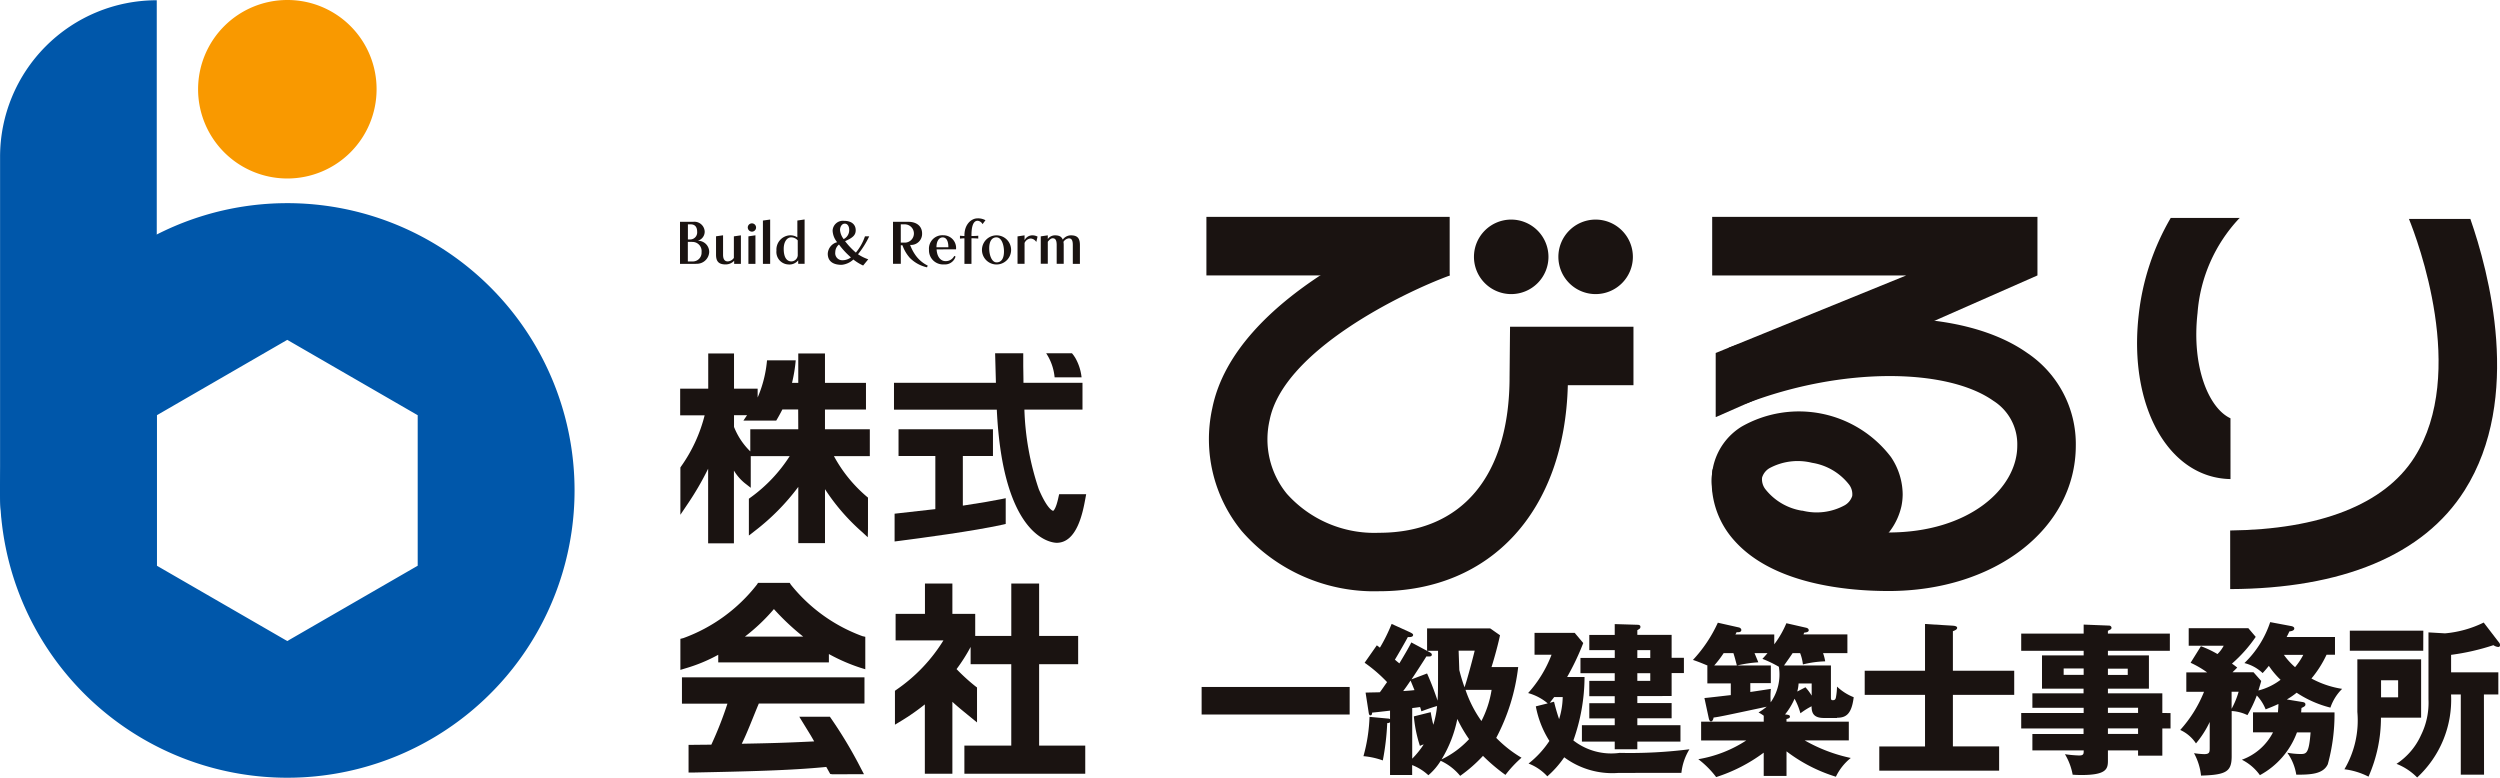 <svg id="logo_biruri_color" xmlns="http://www.w3.org/2000/svg" xmlns:xlink="http://www.w3.org/1999/xlink" width="106.643" height="33.176" viewBox="0 0 106.643 33.176">
  <defs>
    <clipPath id="clip-path">
      <rect id="長方形_210" data-name="長方形 210" width="106.642" height="33.175" fill="none"/>
    </clipPath>
  </defs>
  <g id="グループ_202" data-name="グループ 202" transform="translate(0 0)" clip-path="url(#clip-path)">
    <path id="パス_951" data-name="パス 951" d="M12.254,4.847A12.255,12.255,0,1,0,24.509,17.1,12.254,12.254,0,0,0,12.254,4.847m5.564,15.466-5.564,3.213L6.692,20.313v-6.42l5.562-3.215,5.564,3.215Z" transform="translate(0 3.819)" fill="#0057aa"/>
    <path id="パス_952" data-name="パス 952" d="M6.684,27.735h0A6.682,6.682,0,0,1,0,21.055V6.686A6.679,6.679,0,0,1,6.684.006Z" transform="translate(0.003 0.005)" fill="#0057aa"/>
    <path id="パス_953" data-name="パス 953" d="M8.545,0a3.807,3.807,0,1,0,3.794,3.817A3.8,3.8,0,0,0,8.545,0" transform="translate(3.725 0)" fill="#f99900"/>
    <path id="パス_954" data-name="パス 954" d="M54.972,13.746c-.93-.429-1.665-2.206-1.405-4.491A6.612,6.612,0,0,1,55.344,5.22l.03-.02H52.423a10.448,10.448,0,0,0-1.366,4.139c-.443,3.9,1.275,6.953,3.916,7Z" transform="translate(40.174 4.097)" fill="#1a1311"/>
    <path id="パス_955" data-name="パス 955" d="M63.459,5.224H60.834c.358.881,2.508,6.583.236,10.164-1.287,2.031-4.06,3.081-7.862,3.125v2.5c4.749-.018,8.246-1.436,10-4.212,2.487-3.93,1.023-9.351.247-11.573" transform="translate(41.925 4.116)" fill="#1a1311"/>
    <path id="パス_956" data-name="パス 956" d="M41.564,8.849l.747,2.383c4.078-1.564,8.553-1.52,10.543-.114a2.189,2.189,0,0,1,1.017,1.915c0,1.82-2.06,3.7-5.491,3.7-2.194,0-4.073-.418-4.786-1.23-.272-.3-.83-.721-.774-1.15l-1.945-.313a3.731,3.731,0,0,0,.915,3.025c1.659,1.884,4.84,2.165,6.59,2.165,4.547,0,7.981-2.664,7.988-6.2A4.675,4.675,0,0,0,54.3,9.078c-2.689-1.9-7.8-1.983-12.734-.229" transform="translate(32.18 5.981)" fill="#1a1311"/>
    <path id="パス_957" data-name="パス 957" d="M42.122,10.464a2.679,2.679,0,0,0-.785,3.844,4.929,4.929,0,0,0,6.363,1.3,2.782,2.782,0,0,0,1.232-1.75,2.577,2.577,0,0,0,.052-.508,2.887,2.887,0,0,0-.5-1.584,4.935,4.935,0,0,0-6.365-1.3m2.58,3.592a2.492,2.492,0,0,1-1.579-.928.693.693,0,0,1-.134-.485.7.7,0,0,1,.311-.4,2.538,2.538,0,0,1,1.822-.232,2.492,2.492,0,0,1,1.579.93.675.675,0,0,1,.134.485v0a.7.7,0,0,1-.315.393,2.491,2.491,0,0,1-1.818.231" transform="translate(32.179 7.729)" fill="#1a1311"/>
    <path id="パス_958" data-name="パス 958" d="M54.725,5.175H40.85v2.5h8.273L41,10.98V13.7l.009.014L54.725,7.672Z" transform="translate(32.187 4.077)" fill="#1a1311"/>
    <rect id="長方形_208" data-name="長方形 208" width="10.377" height="2.498" transform="translate(51.462 9.251)" fill="#1a1311"/>
    <path id="パス_959" data-name="パス 959" d="M28.977,13.3a6.184,6.184,0,0,0,1.26,5.214A7.482,7.482,0,0,0,36.1,21.082c4.79,0,7.913-3.442,8.049-8.788h2.8V9.8H41.684l-.02,2.138c0,4.225-2.029,6.649-5.568,6.651a5,5,0,0,1-3.93-1.661,3.667,3.667,0,0,1-.738-3.143c.583-2.972,5.741-5.46,7.679-6.168l-.858-2.362c-.849.311-8.317,3.175-9.272,8.049" transform="translate(22.73 4.138)" fill="#1a1311"/>
    <path id="パス_960" data-name="パス 960" d="M38.344,6.827a1.589,1.589,0,1,1-1.588-1.588,1.591,1.591,0,0,1,1.588,1.588" transform="translate(27.709 4.128)" fill="#1a1311"/>
    <path id="パス_961" data-name="パス 961" d="M40.358,6.827a1.589,1.589,0,1,1-1.589-1.588,1.591,1.591,0,0,1,1.589,1.588" transform="translate(29.296 4.128)" fill="#1a1311"/>
    <path id="パス_962" data-name="パス 962" d="M16.9,7.085h-.678V5.292h.56a.44.44,0,0,1,.493.408.4.4,0,0,1-.3.4.478.478,0,0,1,.493.481.528.528,0,0,1-.567.5M16.682,5.4h-.123v.645h.095a.3.3,0,0,0,.3-.325c0-.222-.107-.32-.274-.32m.055.746h-.179v.837h.193a.375.375,0,0,0,.393-.4.391.391,0,0,0-.408-.433" transform="translate(12.785 4.17)" fill="#1a1311"/>
    <path id="パス_963" data-name="パス 963" d="M17.856,6.831V6.7a.5.5,0,0,1-.365.156c-.308,0-.408-.143-.408-.42v-.78l.3-.043v.828c0,.206.079.286.2.286a.334.334,0,0,0,.261-.15V5.658l.3-.043V6.831Z" transform="translate(13.461 4.424)" fill="#1a1311"/>
    <path id="パス_964" data-name="パス 964" d="M18.018,5.691a.181.181,0,0,1-.177-.188.177.177,0,1,1,.177.188m-.15,1.373V5.891l.3-.045V7.064Z" transform="translate(14.057 4.191)" fill="#1a1311"/>
    <path id="パス_965" data-name="パス 965" d="M18.2,7.128V5.281l.309-.043v1.89Z" transform="translate(14.344 4.127)" fill="#1a1311"/>
    <path id="パス_966" data-name="パス 966" d="M19.453,7.129v-.15a.477.477,0,0,1-.422.177.533.533,0,0,1-.506-.59.611.611,0,0,1,.567-.653A.539.539,0,0,1,19.417,6V5.282l.309-.046V7.129Zm-.02-1A.371.371,0,0,0,19.153,6c-.179,0-.318.191-.318.488,0,.377.136.538.329.538a.279.279,0,0,0,.27-.257Z" transform="translate(14.596 4.125)" fill="#1a1311"/>
    <path id="パス_967" data-name="パス 967" d="M21.036,6.694a1.885,1.885,0,0,0,.438.216l-.218.266a2.039,2.039,0,0,1-.417-.257.85.85,0,0,1-.5.227c-.4,0-.592-.179-.592-.474a.535.535,0,0,1,.4-.492.822.822,0,0,1-.193-.493.439.439,0,0,1,.485-.418c.345,0,.5.177.5.4s-.143.329-.454.467a3.226,3.226,0,0,0,.461.488,2.164,2.164,0,0,0,.388-.694h.182a3.831,3.831,0,0,1-.477.762m-.814-.413a.421.421,0,0,0-.157.324.3.3,0,0,0,.308.347.592.592,0,0,0,.359-.122,3.429,3.429,0,0,1-.51-.549m.245-.89c-.116,0-.2.127-.2.272a.722.722,0,0,0,.156.386.424.424,0,0,0,.236-.388c0-.161-.073-.27-.19-.27" transform="translate(15.563 4.151)" fill="#1a1311"/>
    <path id="パス_968" data-name="パス 968" d="M22.758,7.234a1.493,1.493,0,0,1-.731-.4,1.619,1.619,0,0,1-.318-.542h-.07v.792h-.333V5.292h.66c.3,0,.581.148.581.5a.471.471,0,0,1-.511.485,1.889,1.889,0,0,0,.25.467,1.4,1.4,0,0,0,.5.415ZM21.808,5.4h-.17v.78h.17a.39.39,0,1,0,0-.78" transform="translate(16.787 4.17)" fill="#1a1311"/>
    <path id="パス_969" data-name="パス 969" d="M22.489,6.214c.02.354.2.5.375.5a.4.4,0,0,0,.379-.223l.054.03a.47.47,0,0,1-.488.334.6.6,0,0,1-.645-.624.572.572,0,0,1,.613-.619.54.54,0,0,1,.54.6Zm.259-.511c-.141,0-.265.136-.265.42h.508c0-.293-.1-.42-.243-.42" transform="translate(17.464 4.424)" fill="#1a1311"/>
    <path id="パス_970" data-name="パス 970" d="M23.868,5.457a.259.259,0,0,0-.209-.145c-.2,0-.263.277-.263.62v.03c.055,0,.2,0,.29-.013v.123c-.084-.009-.2-.013-.29-.013V7.152h-.3V6.061c-.03,0-.122.005-.191.013V5.95c.082.009.161.013.191.013V5.931c0-.472.3-.721.554-.721a.648.648,0,0,1,.343.079Z" transform="translate(18.044 4.105)" fill="#1a1311"/>
    <path id="パス_971" data-name="パス 971" d="M24.057,6.858a.621.621,0,1,1-.011-1.243.621.621,0,1,1,.011,1.243M24.05,5.7c-.2,0-.311.173-.311.468s.109.6.315.6.315-.17.315-.467-.113-.6-.318-.6" transform="translate(18.458 4.424)" fill="#1a1311"/>
    <path id="パス_972" data-name="パス 972" d="M25.079,5.9a.3.3,0,0,0-.243-.15.309.309,0,0,0-.257.191v.887h-.3V5.66l.3-.045v.209a.368.368,0,0,1,.331-.209.471.471,0,0,1,.223.054Z" transform="translate(19.126 4.424)" fill="#1a1311"/>
    <path id="パス_973" data-name="パス 973" d="M26.2,6.831v-.8c0-.207-.05-.288-.172-.288a.319.319,0,0,0-.227.15.872.872,0,0,1,.011.141v.794h-.3v-.8c0-.207-.054-.288-.173-.288-.072,0-.147.072-.206.15v.935h-.3V5.658l.3-.043v.157a.376.376,0,0,1,.3-.157c.2,0,.288.061.338.182a.432.432,0,0,1,.349-.182c.3,0,.383.147.383.422v.794Z" transform="translate(19.563 4.424)" fill="#1a1311"/>
    <path id="パス_974" data-name="パス 974" d="M26.686,8.429H25.643s.027,1.012.034,1.26H21.329v1.146h4.386c.256,5.45,2.317,5.678,2.555,5.678.874,0,1.119-1.323,1.223-1.888l.034-.186H28.375l-.029.125c-.111.533-.225.585-.225.586s-.22-.011-.6-.887l-.014-.032a11.7,11.7,0,0,1-.615-3.4h2.478V9.689H26.852c0-.215-.009-.712-.009-.712l0-.549Z" transform="translate(16.806 6.641)" fill="#1a1311"/>
    <path id="パス_975" data-name="パス 975" d="M21.512,10.242v1.139h1.57v2.267c-.138.016-.329.036-.329.036l-1.409.159,0,.141v1.044L21.564,15c1-.132,3.1-.406,4.393-.69l.127-.029v-1.1l-.193.041c-.343.07-.858.159-1.636.277V11.381H25.54V10.242Z" transform="translate(16.817 8.07)" fill="#1a1311"/>
    <path id="パス_976" data-name="パス 976" d="M24.318,11.667H22.405v-.842h1.749V9.686H22.405V8.434H21.266V9.686H21a6.444,6.444,0,0,0,.157-.96H19.933a5.151,5.151,0,0,1-.4,1.586V9.934H18.525v-1.5h-1.1v1.5H16.228v1.137h1.044a6.5,6.5,0,0,1-1.01,2.188l-.025.038v2.017l.29-.431a12.475,12.475,0,0,0,.894-1.534v3.184h1.1V13.428a2.047,2.047,0,0,0,.461.535l.257.2V12.813H20.9a6.457,6.457,0,0,1-1.675,1.768l-.066.048V16.2l.257-.2a9.582,9.582,0,0,0,1.851-1.876v2.4h1.139V14.222a8.806,8.806,0,0,0,1.559,1.806l.266.245.009-.354V14.581l-.057-.046a6.015,6.015,0,0,1-1.395-1.722h1.53Zm-3.052,0H19.219v.944l-.02-.02a3.005,3.005,0,0,1-.674-1.024v-.5h.556c-.036.052-.095.141-.156.231h1.4c.1-.166.195-.343.263-.477h.674Z" transform="translate(12.786 6.645)" fill="#1a1311"/>
    <path id="パス_977" data-name="パス 977" d="M26.473,9.456a2.136,2.136,0,0,0-.272-.837l-.057-.086c-.027-.039-.055-.073-.082-.105h-1.1a2.237,2.237,0,0,1,.361,1.028Z" transform="translate(19.664 6.64)" fill="#1a1311"/>
    <path id="パス_978" data-name="パス 978" d="M27.341,13.923H26.313v2.235H24.774v-.942H23.8V13.923H22.63v1.293H21.378v1.132h2.04a7.01,7.01,0,0,1-2,2.1l-.068.05v1.445l.275-.166a9.333,9.333,0,0,0,1-.7v2.959H23.8V18.967c.193.181.413.359.615.524l.436.356,0-.334V18.355l-.063-.046a8.176,8.176,0,0,1-.81-.737,7.149,7.149,0,0,0,.6-.946v.737h1.734v3.472h-2v1.2h5.156v-1.2H27.5V17.363h1.665V16.158H27.5V13.923Z" transform="translate(16.826 10.97)" fill="#1a1311"/>
    <path id="パス_979" data-name="パス 979" d="M17.848,16.97V17.3h4.72v-.356a7.737,7.737,0,0,0,1.346.586l.207.063V16.209L24,16.182a6.986,6.986,0,0,1-3.057-2.2l-.046-.073H19.545l-.046.072a7.013,7.013,0,0,1-3.143,2.285l-.123.03v1.325l.206-.063a6.911,6.911,0,0,0,1.411-.583m2.376-1.945A10.463,10.463,0,0,0,21.471,16.2H18.987a8.072,8.072,0,0,0,1.237-1.175m3.712,6.8a18.824,18.824,0,0,0-1.325-2.206H21.306c.089.148.3.488.49.8.05.086.1.172.145.252-1.3.063-1.863.077-3.09.1.227-.447.483-1.135.728-1.715h4.507V17.939H16.3v1.123h1.94a15.541,15.541,0,0,1-.687,1.749c-.152,0-.971.009-.971.009V22l.163,0c2.335-.048,4.182-.088,5.712-.24.014.023.168.3.168.3l.091.014,1.348-.005Z" transform="translate(12.79 10.955)" fill="#1a1311"/>
    <rect id="長方形_209" data-name="長方形 209" width="6.315" height="1.175" transform="translate(51.258 29.304)" fill="#1a1311"/>
    <path id="パス_980" data-name="パス 980" d="M34.608,21.332h-.944V19.081a.158.158,0,0,1-.12.034,10.833,10.833,0,0,1-.188,1.595,3.294,3.294,0,0,0-.826-.182,7.056,7.056,0,0,0,.259-1.677l.755.07c.063.005.091.005.12.029v-.365c-.1.014-.713.084-.762.084-.007.063-.014.118-.079.118-.048,0-.063-.07-.07-.118l-.132-.853c.336-.009.454-.009.608-.014.084-.105.2-.286.309-.433a6.243,6.243,0,0,0-.958-.826L33.1,15.8a1.624,1.624,0,0,1,.132.1,7.148,7.148,0,0,0,.5-1.014l.783.356c.055.029.134.064.134.113,0,.07-.079.105-.225.091-.077.154-.468.831-.552.965.091.082.132.111.19.159.161-.265.413-.692.51-.894l.785.42c.034.02.089.048.089.1,0,.091-.1.084-.231.077-.111.182-.552.86-.636.98L35.244,17a12.327,12.327,0,0,1,.447,1.16c.021-.286.021-.468.021-2.126h-.468v-.957h2.691l.42.293c-.111.538-.334,1.278-.363,1.357h1.139a8.561,8.561,0,0,1-.937,3.02,5.153,5.153,0,0,0,1.078.847,5.029,5.029,0,0,0-.685.733,7.673,7.673,0,0,1-.958-.812,6.193,6.193,0,0,1-.973.853,2.339,2.339,0,0,0-.831-.642,2.576,2.576,0,0,1-.526.615,2.15,2.15,0,0,0-.692-.433Zm-.384-3.581c.231-.014.377-.027.483-.041-.086-.209-.127-.315-.168-.406-.105.161-.245.358-.315.447m1.175.9a5.486,5.486,0,0,0,.111.538,4.091,4.091,0,0,0,.161-.8c-.181.05-.327.1-.67.225-.007-.029-.043-.154-.055-.182-.05.007-.245.036-.336.043v2.16a3.665,3.665,0,0,0,.49-.608.947.947,0,0,0-.161.063,5.683,5.683,0,0,1-.259-1.259ZM37.034,19.8a5.886,5.886,0,0,1-.5-.86,5.279,5.279,0,0,1-.672,1.727,3.873,3.873,0,0,0,1.175-.867m-.418-2.945a7.454,7.454,0,0,0,.223.735c.118-.343.341-1.182.433-1.561h-.685Zm.265.846a5.108,5.108,0,0,0,.678,1.328,4.342,4.342,0,0,0,.434-1.328Z" transform="translate(25.631 11.728)" fill="#1a1311"/>
    <path id="パス_981" data-name="パス 981" d="M40.321,21.236A3.441,3.441,0,0,1,38,20.57a4.252,4.252,0,0,1-.721.812,2.1,2.1,0,0,0-.8-.545,4.076,4.076,0,0,0,.889-.965,4.182,4.182,0,0,1-.579-1.475l.508-.127a2.211,2.211,0,0,0-.837-.44,5.184,5.184,0,0,0,1-1.636h-.726v-.932h1.713l.365.434a10.848,10.848,0,0,1-.687,1.448h.742a8.136,8.136,0,0,1-.476,2.707,2.625,2.625,0,0,0,1.972.531,20.2,20.2,0,0,0,2.979-.154,2.412,2.412,0,0,0-.343,1.007ZM37.566,18.2c.05.2.113.442.216.742A3.349,3.349,0,0,0,37.936,18h-.363c-.05.063-.1.132-.19.245Zm2.589-.236H39.07v-.653h1.085v-.327H38.693v-.651h1.463V16H39.07v-.649h1.085v-.463l.964.029c.043,0,.132.007.132.084s-.041.091-.132.147v.2h1.463v.978h.524v.651h-.524v.98H41.119v.3h1.463v.649H41.119V19.2h1.84v.7h-1.84v.329h-.964V19.9h-1.4v-.7h1.4v-.288H39.07v-.649h1.085Zm.964-1.631h.552V16h-.552Zm0,.978h.552v-.329h-.552Z" transform="translate(28.725 11.734)" fill="#1a1311"/>
    <path id="パス_982" data-name="パス 982" d="M46.538,18.921h-.56c-.456,0-.526-.232-.526-.5a3.241,3.241,0,0,0-.476.3,2.887,2.887,0,0,0-.25-.622,2.877,2.877,0,0,1-.406.67c.139.014.209.029.209.091s-.055.084-.147.105v.113H47.04v.8H45.159a6.787,6.787,0,0,0,1.965.749,2.305,2.305,0,0,0-.635.8,6.712,6.712,0,0,1-2.106-1.083v1.048h-.973v-.992a6.911,6.911,0,0,1-2.028,1.042,4,4,0,0,0-.762-.763,5.352,5.352,0,0,0,2.047-.8H40.74v-.8h2.671v-.254a1.308,1.308,0,0,0-.223-.138,2.931,2.931,0,0,0,.35-.247c-1.8.384-2,.427-2.267.463-.005.048-.034.161-.111.161-.055,0-.079-.072-.091-.12l-.188-.874c.181-.014.894-.1,1.125-.125v-.5h-1V16.69h.02c-.07-.029-.39-.168-.635-.245a5.907,5.907,0,0,0,1.062-1.588l.889.2c.036.005.113.041.113.111,0,.1-.127.1-.2.091a.646.646,0,0,1-.055.1H43.86v.42a4.19,4.19,0,0,0,.517-.9l.853.195c.05.014.1.043.1.105s-.07.091-.188.1a.451.451,0,0,0-.036.077h1.874v.8H45.942a2,2,0,0,1,.091.349,4.383,4.383,0,0,0-.951.132,1.858,1.858,0,0,0-.118-.481h-.322c-.105.159-.24.349-.365.524h2v1.355c0,.091.007.127.077.127s.12-.014.139-.134a2.6,2.6,0,0,0,.043-.447,2.2,2.2,0,0,0,.713.454c-.091.735-.336.876-.713.876m-4.42-2.755H41.7a4.4,4.4,0,0,1-.4.524h.965c-.07-.266-.091-.35-.147-.524m1.237.243c.063-.07.105-.111.216-.243h-.552c.12.291.134.32.161.39a5.465,5.465,0,0,0-.9.134h1.434v.755h-.876v.377c.288-.041.735-.111.876-.132a3.953,3.953,0,0,0-.007.574,2.061,2.061,0,0,0,.349-1.518,4.984,4.984,0,0,0-.7-.336m2.1,1.05h-.558a1.656,1.656,0,0,1-.057.343l.35-.182a2.246,2.246,0,0,1,.265.356Z" transform="translate(31.825 11.706)" fill="#1a1311"/>
    <path id="パス_983" data-name="パス 983" d="M50.867,16.882V17.91H48.251v2.2h1.972v1.035H45.111V20.112h1.951v-2.2H44.489V16.882h2.573V14.888l1.189.072c.07.005.182.02.182.089s-.063.1-.182.147v1.686Z" transform="translate(35.054 11.73)" fill="#1a1311"/>
    <path id="パス_984" data-name="パス 984" d="M54.593,18.673v.658h-.35v1.16H53.208v-.223H51.922v.449c0,.356-.091.6-1.134.6-.139,0-.279-.007-.37-.014a2.613,2.613,0,0,0-.329-.874,5.334,5.334,0,0,0,.6.055c.2,0,.2-.07.2-.216H48.7v-.7h2.183v-.238H48.223v-.658h2.664v-.223H48.7v-.615h2.183v-.2H49.11v-1.42h1.777v-.195H48.223v-.735h2.664V14.9l1.083.043a.1.1,0,0,1,.105.089c0,.064-.041.077-.154.134v.118h2.643v.735H51.922v.195h1.749v1.42H51.922v.2h2.321v.839Zm-3.706-1.9h-.853v.272h.853Zm1.035.274h.846V16.78h-.846Zm1.286,1.4H51.922v.223h1.286Zm0,.881H51.922v.238h1.286Z" transform="translate(37.996 11.743)" fill="#1a1311"/>
    <path id="パス_985" data-name="パス 985" d="M57.239,18.25c.084.014.12.043.12.105s-.043.091-.168.147c-.009.105-.009.118-.014.19H58.6a8.082,8.082,0,0,1-.286,2.21c-.2.427-.735.447-1.345.447a2.212,2.212,0,0,0-.383-.937,3.279,3.279,0,0,0,.551.055c.259,0,.372-.005.442-.923h-.581a3.406,3.406,0,0,1-1.581,1.825,2.1,2.1,0,0,0-.769-.658,2.408,2.408,0,0,0,1.328-1.168h-.853v-.853h1.064c.013-.19.02-.266.02-.358-.238.113-.411.175-.545.231a1.88,1.88,0,0,0-.377-.594,5.34,5.34,0,0,1-.4.839,1.766,1.766,0,0,0-.672-.175v1.924c0,.658-.223.8-1.307.831a2.531,2.531,0,0,0-.3-.957,3.331,3.331,0,0,0,.434.041c.236,0,.236-.091.236-.272V19.1a4.172,4.172,0,0,1-.586.915,1.6,1.6,0,0,0-.672-.574,5.44,5.44,0,0,0,1.016-1.629h-.756v-.826h.889a4.13,4.13,0,0,0-.706-.411l.44-.706a4.37,4.37,0,0,1,.706.334,1.356,1.356,0,0,0,.266-.356H52.38V15.1h2.544l.315.37a5.941,5.941,0,0,1-1.014,1.141c.077.055.1.07.225.168-.1.105-.141.139-.2.2h.894l.329.372c-.027.111-.048.168-.118.406a2.629,2.629,0,0,0,.944-.456,3.54,3.54,0,0,1-.5-.594c-.154.188-.195.231-.265.308a1.739,1.739,0,0,0-.778-.427,4.291,4.291,0,0,0,1.1-1.747l.883.166c.041.007.145.029.145.105,0,.1-.152.12-.209.125-.048.105-.055.12-.118.24h2.063v.755H58.26a4.641,4.641,0,0,1-.644,1.014,4.031,4.031,0,0,0,1.309.442,2.041,2.041,0,0,0-.5.8,4.653,4.653,0,0,1-1.441-.636,3.267,3.267,0,0,1-.418.288Zm-3.029.288a3.578,3.578,0,0,0,.3-.728h-.3Zm2.231-2.3a2.9,2.9,0,0,0,.476.524,2.8,2.8,0,0,0,.35-.524Z" transform="translate(40.984 11.697)" fill="#1a1311"/>
    <path id="パス_986" data-name="パス 986" d="M59.206,16.421V18.91H57.493a6.21,6.21,0,0,1-.531,2.517,3.075,3.075,0,0,0-1.028-.315,4.1,4.1,0,0,0,.552-2.448V16.421Zm.091-.365H56.165V15.2H59.3Zm-1.8,1.986h.728v-.728h-.728Zm4.393,3.3h-.992v-3.42h-.415a4.512,4.512,0,0,1-1.446,3.54,2.511,2.511,0,0,0-.881-.581,2.865,2.865,0,0,0,1.042-1.218,3.119,3.119,0,0,0,.322-1.538V15.273l.706.041a4.662,4.662,0,0,0,1.65-.461l.644.84a.2.2,0,0,1,.055.118.077.077,0,0,1-.084.084.419.419,0,0,1-.2-.077,9.814,9.814,0,0,1-1.806.413v.747H62.5v.944h-.615Z" transform="translate(44.072 11.703)" fill="#1a1311"/>
  </g>
</svg>
